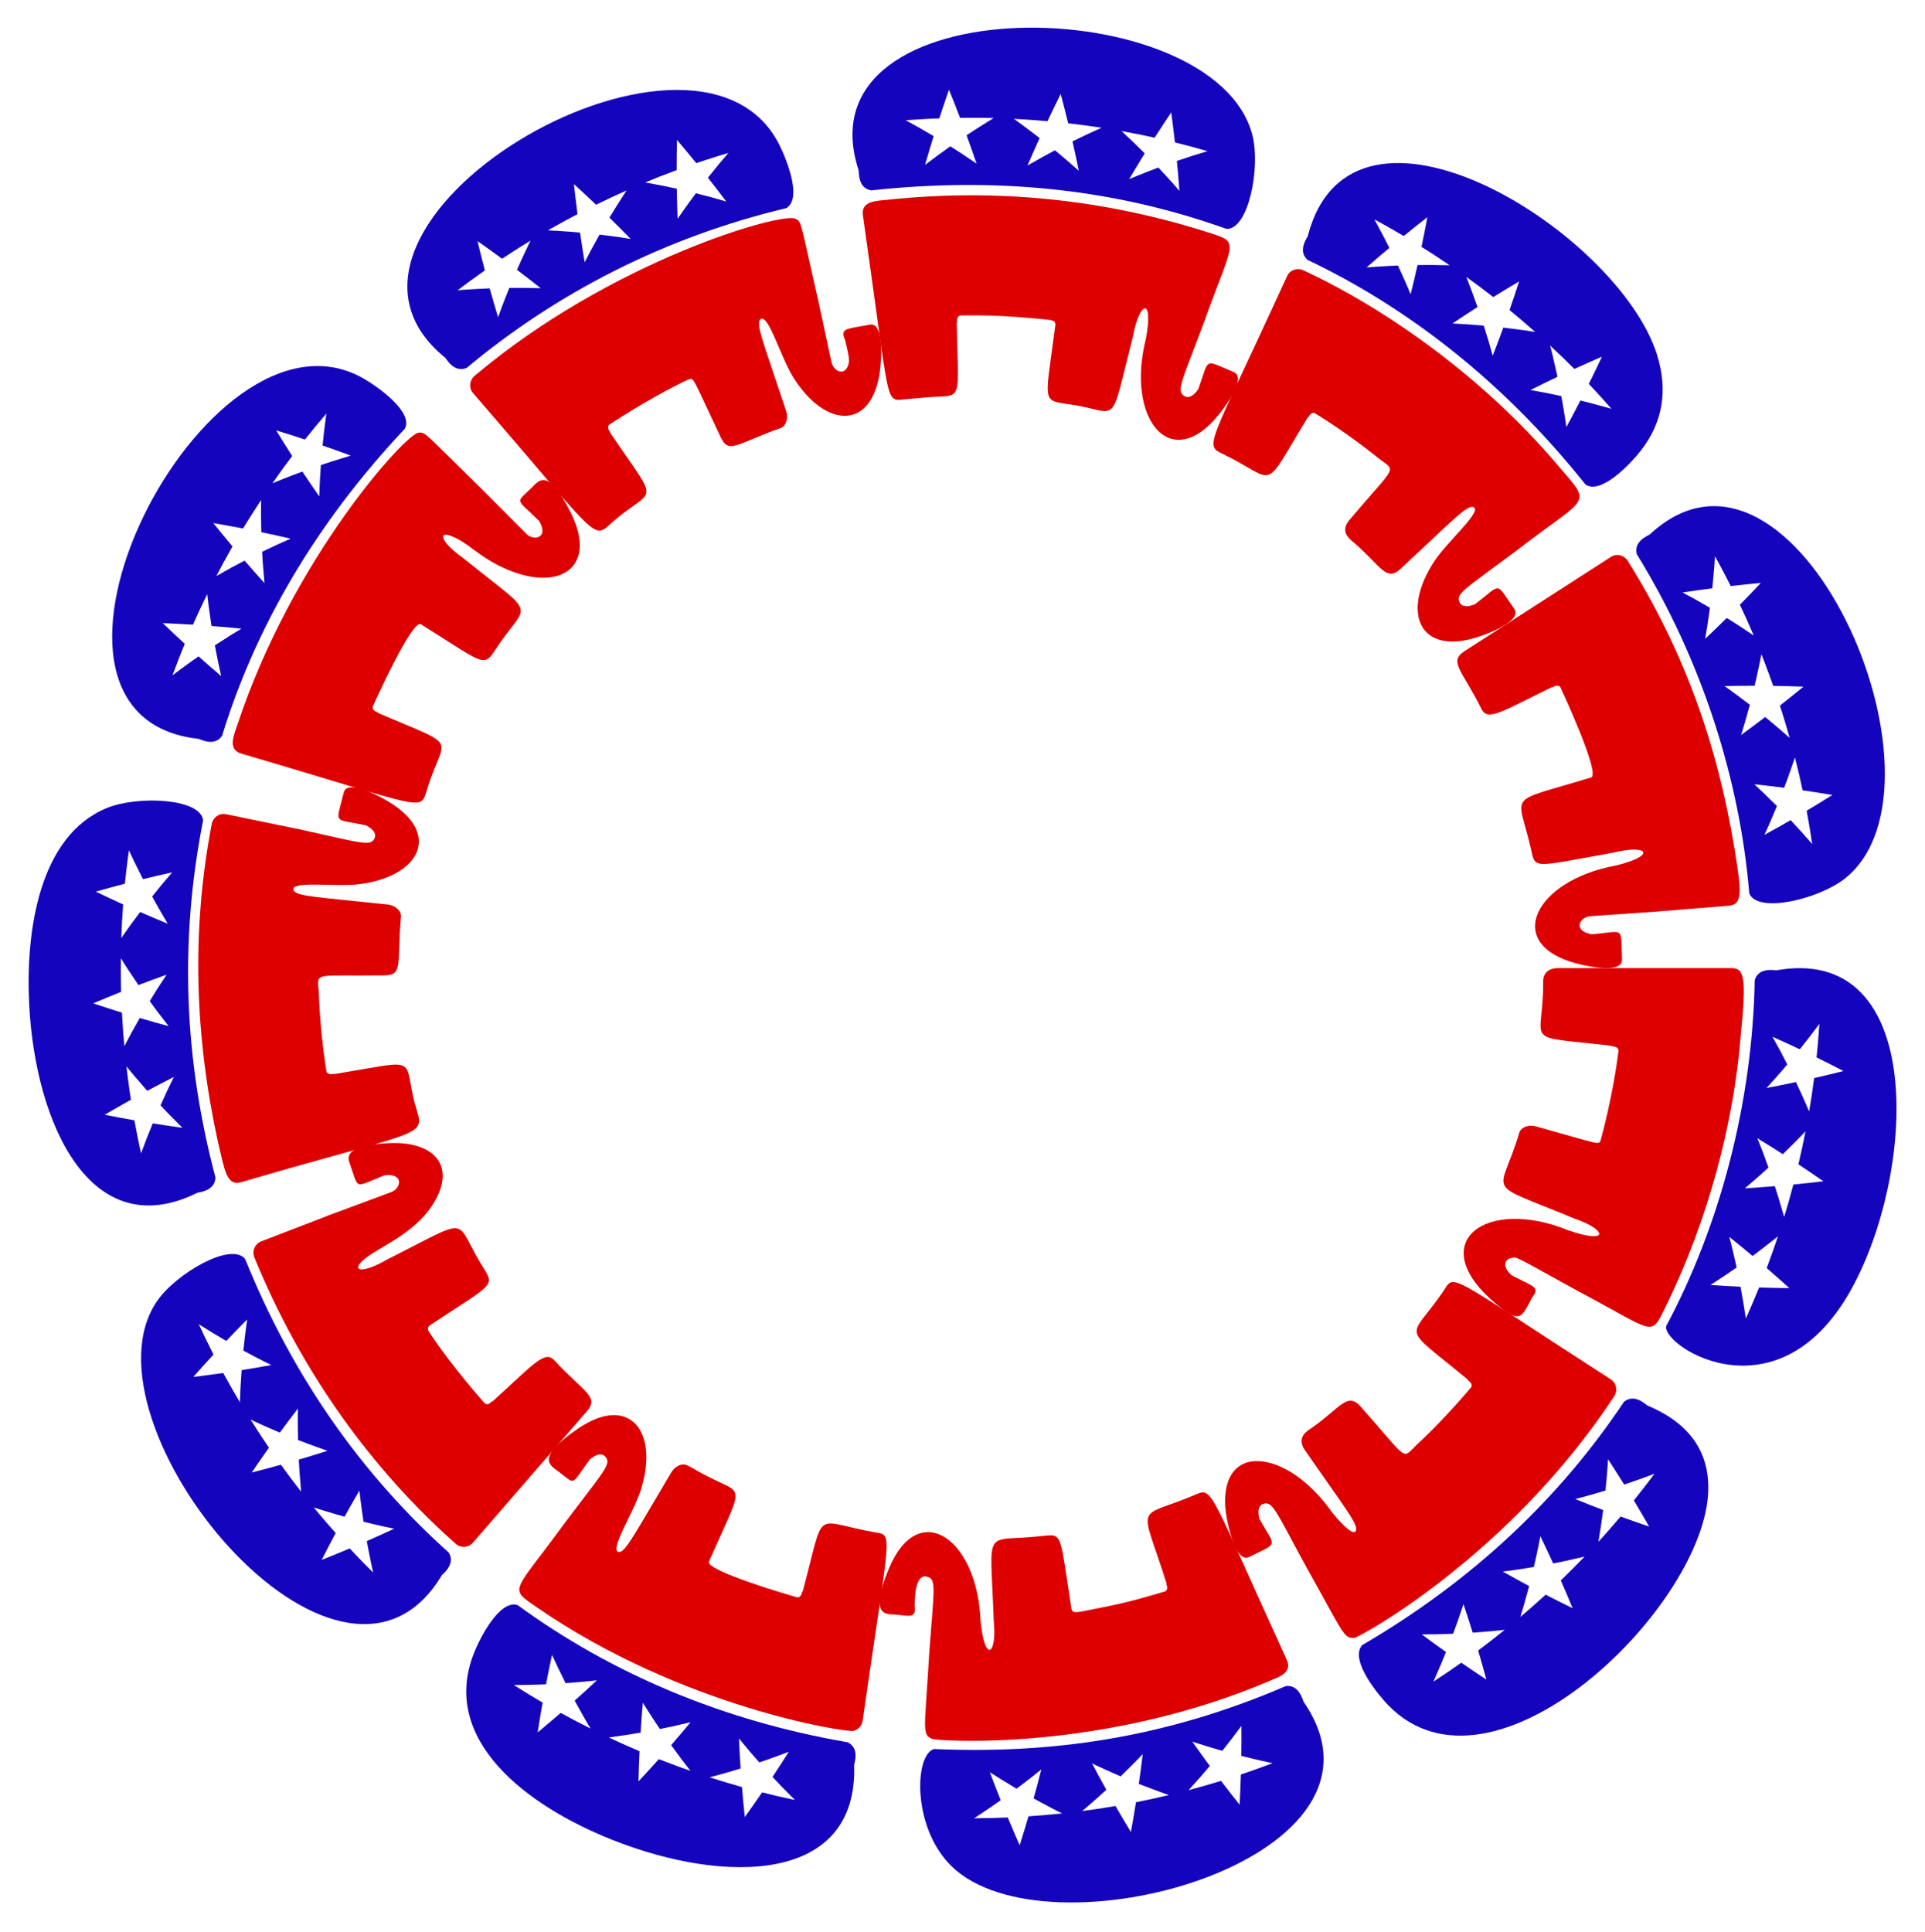 <?xml version="1.0" encoding="utf-8"?>

<!DOCTYPE svg PUBLIC "-//W3C//DTD SVG 1.1//EN" "http://www.w3.org/Graphics/SVG/1.1/DTD/svg11.dtd">
<svg version="1.1" id="Layer_1" xmlns="http://www.w3.org/2000/svg" xmlns:xlink="http://www.w3.org/1999/xlink" x="0px" y="0px"
	 viewBox="0 0 1643.337 1648.936" enable-background="new 0 0 1643.337 1648.936" xml:space="preserve">
<g>
	<g>
		<path fill="#DE0000" d="M1308.294,1107.045c7.036-8.698-0.889-9.245-17.906-18.428c-8.875-8.19-5.472-13.955,0.407-14.856
			c4.843-0.737,2.224-1.311,58.403,29.537l0.009-0.062c65.221,34.788,59.734,38.381,72.841,12.037
			c36.607-74.788,58.068-157.407,63.963-231.122c4.872-49.265,3.29-57.716-7.872-57.685l-148.475-0.025
			c-6.576,0.021-12.221,3.439-12.3,11.063c0.452,56.24-20.733,45.812,58.752,55.356l-0.028,0.372
			c3.693,0.105,5.188,1.404,5.636,3.282c-1.275,11.368-5.811,41.984-15.305,77.064c-2.001,3.962-0.251,3.316-55.203-12.045
			c-6.173-1.723-12.817,0.605-14.298,5.599c-16.433,55.522-32.43,40.052,46.704,72.955c28.494,9.646,30.521,22.354-4.425,10.317
			c-70.759-29.104-123.974,10.204-62.94,61.896C1298.451,1131.105,1298.576,1124.59,1308.294,1107.045z"/>
		<path fill="#1504BD" d="M1422.394,1132.023c45.741-85.578,73.645-190.173,75.59-295.592c2.055-5.946,7.133-9.536,18.336-8.101
			c124.604-22.288,119.975,159.996,69.363,262.165C1524.037,1216.558,1418.939,1150.302,1422.394,1132.023z M1533.153,923.719
			c4.696,9.876,6.968,14.984,11.264,25.033c2.428-14.648,1.671-9.759,4.285-28.446c9.127-2.084,17.619-4.139,25.047-6.017
			c-7.216-3.757-15.687-8.046-22.988-11.636c0.486-4.295,1.685-17.5,2.397-28.641c-3.738,5.058-6.307,8.661-16.715,21.736
			c-7.321-3.466-15.896-7.407-23.299-10.706c5.346,9.568,7.965,14.455,12.618,23.634c-3.486,4.119-6.678,7.983-17.71,20.092
			C1516,927.265,1525.248,925.404,1533.153,923.719z M1515.112,1012.584c2.257,6.959,3.661,11.127,7.979,26.287
			c4.915-16.536,3.249-10.656,7.866-27.692c10.473-1.018,17.818-1.827,25.636-2.772c-6.694-4.66-14.532-9.986-21.331-14.49
			c1.376-5.753,4.047-17.731,6.048-28.138c-3.397,3.558-7.16,7.591-19.343,19.462c-6.835-4.383-14.827-9.378-21.759-13.599
			c4.218,10.549,4.991,12.458,9.507,25.069c-5.951,5.536-15.869,14.054-20.123,17.679
			C1497.609,1013.917,1506.965,1013.255,1515.112,1012.584z M1485.837,1098.429c1.755,9.215,3.127,17.784,4.56,27.095
			c6.188-13.79,9.676-22.462,11.312-26.466c7.78,0.26,17.818,0.494,25.815,0.552c-6.043-5.476-13.158-11.778-19.331-17.119
			c3.431-9.042,7.422-20.401,9.632-27.127c-7.033,5.718-19.37,15.156-21.691,16.823c-5.847-4.911-12.734-10.591-19.836-16.277
			c1.352,5.198,2.645,9.907,6.234,26.09c-4.356,3.095-15.77,10.79-22.274,14.931
			C1468.63,1097.538,1477.486,1098.047,1485.837,1098.429z"/>
	</g>
	<g>
		<path fill="#DE0000" d="M1066.313,1329.12c26-12.983,22.682-7.575,8.832-32.545c-2.051-7.831-0.022-11.686,3.121-12.743
			c8.271-2.839,10.599,5.662,38.498,56.83l0.042-0.047c30.686,54.688,30.365,58.585,39.735,57.444
			c4.434-0.578,131.978-70.197,221.397-205.989c3.264-4.958,1.98-11.5-2.864-14.6c-145.406-93.672-132.251-90.494-143.706-74.044
			c-28.896,41.816-36.398,26.1,22.023,74.559l-0.231,0.294c3.051,2.094,3.588,3.984,2.922,5.785
			c-18.884,22.327-36.561,40.1-45.608,48.281c-14.566,13.572-6.062,16.617-49.002-31.671c-11.345-12.748-17.38,1.26-41.721,18.305
			c-2.714,1.976-13.836,7.391-5.745,19.057c35.269,50.807,46.469,64.369,43.229,69.095c-3.084,4.463-16.877-12.04-20.34-16.411
			c-12.181-17.397-30.225-34.587-49.622-40.955c-31.372-10.071-46.016,11.626-40.13,45.347
			C1049.125,1306.445,1055.658,1334.128,1066.313,1329.12z"/>
		<path fill="#1504BD" d="M1162.923,1404.326c94.769-55.311,168.924-125.918,223.458-207.711c4.936-3.897,11.143-4.174,19.787,3.101
			c35.177,14.66,54.662,39.432,51.915,76.969c-7.338,99.132-183.94,270.063-272.796,179.158
			C1177.052,1447.416,1151.577,1416.972,1162.923,1404.326z M1368.617,1289.046c-0.985,7.719-3.032,21.176-4.086,27.131
			c3.32-3.574,11.104-12.311,18.963-21.6c6.873,2.508,14.75,5.295,24.364,8.573c-4.046-7.084-8.855-15.287-13.063-22.282
			c6.746-8.384,14.269-18.205,17.584-22.743c-6.912,2.631-19.576,7.146-25.847,9.197c-5.096-8.197-9.387-14.921-13.775-21.63
			c-0.185,3.036-0.488,9.292-2.178,26.725c-7.447,2.2-18.293,5.357-25.816,7.237
			C1352.882,1282.969,1360.049,1285.779,1368.617,1289.046z M1305.397,1353.926c-4.142,15.514-5.476,19.716-7.507,26.372
			c8.732-7.39,17.926-15.612,21.57-18.997c7.239,3.731,15.725,7.983,23.049,11.549c-3.385-8.225-6.876-16.413-10.107-23.718
			c12.583-12.322,8.265-8.003,20.311-20.337c-16.004,3.753-19.86,4.452-26.82,5.829c-3.161-6.932-6.78-14.647-10.888-23.158
			c-0.27,1.434-2.852,14.58-5.588,26.183c-10.211,1.709-16.122,2.618-26.502,3.936
			C1289.971,1345.564,1298.249,1350.107,1305.397,1353.926z M1234.443,1410.263c-3.68,9.064-4.829,11.967-10.775,25.244
			c13.679-8.997,9.233-6.015,23.813-16.12c6.511,4.505,14.761,10.023,21.394,14.36c-2.091-7.732-4.669-16.864-7.008-24.793
			c1.001-0.719,10.199-7.573,22.701-17.638c-9.029,0.962-12.683,1.382-27.321,2.422c-2.406-7.732-5.311-16.706-7.895-24.385
			c-4.304,13.069-5.349,15.82-8.846,25.286c-4.089,0.17-9.933,0.484-26.77,0.582
			C1220.222,1400.049,1227.844,1405.585,1234.443,1410.263z"/>
	</g>
	<g>
		<path fill="#DE0000" d="M764.647,1378.3c11.262,0.982,17.627,3.68,16.133-7.315c0.264-4.091-0.333-27.769,10.566-25.078
			c8.437,2.086,5.934,9.643,1.677,68.636l0.06-0.017c-3.718,62.056-6.123,65.835,2.37,69.809
			c4.348,1.997,146.94,11.65,290.817-50.442c4.602-2.012,17.254-5.965,12.287-16.819c-64.611-141.32-63.242-147.608-76.83-141.641
			c-52.9,22.616-48.818,3.921-25.82,76.362l-0.35,0.129c1.433,3.405,0.872,5.304-0.649,6.491
			c-30.439,9.068-39.371,10.891-64.362,15.859c-12.756,2.522-14.538,2.881-15.83-0.605c-10.344-66.606-7.348-64.233-25.45-62.424
			c-50.686,5.766-43.773-10.879-40.945,71.918c3.048,29.814-7.661,37.176-11.262,0.268c-2.707-70.261-52.867-104.679-78.059-44.83
			C741.015,1381.373,757.657,1377.701,764.647,1378.3z"/>
		<path fill="#1504BD" d="M797.434,1493.051c98.695,4.303,196.203-8.904,300.32-53.754c8.281-0.779,12.543,5.364,15.002,13.309
			c91.491,132.161-208.525,218.098-296.35,144.2C778.367,1565.115,779.906,1497.842,797.434,1493.051z M1032.829,1507.513
			c-6.357,7.498-8.31,9.845-18.139,20.625c15.827-4.276,10.714-2.845,27.685-7.891c5.835,7.648,10.886,14.102,15.861,20.316
			c0.442-8.264,0.837-17.743,1.081-25.752c4.444-1.448,16.134-5.534,27.103-9.699c-6.613-1.4-11.113-2.29-26.741-6.191
			c0.126-8.218,0.161-17.656,0.098-25.644c-6.503,8.838-9.517,12.783-16.301,21.282c-3.086-0.87-8.962-2.434-25.631-7.793
			C1022.501,1493.374,1028.017,1501.01,1032.829,1507.513z M944.453,1527.857c-4.266,3.907-7.891,7.311-20.611,18.146
			c18.021-2.524,12.923-1.735,28.443-4.311c4.228,7.364,8.747,15.026,13.129,22.21c1.469-8.015,3.076-17.376,4.362-25.43
			c7.83-1.508,20.441-4.251,28.123-6.118c-7.856-2.668-20.388-7.478-25.72-9.549c1.159-8.025,2.404-17.406,3.376-25.453
			c-5.134,5.375-7.934,8.375-18.887,19.035c-8.145-3.451-21.993-9.83-24.417-11.026
			C935.839,1512.158,940.021,1519.915,944.453,1527.857z M854.296,1536.764c-3.954,2.798-8.248,5.926-22.695,15.394
			c18.903-0.241,13.187-0.09,28.701-0.682c5.257,12.659,8.762,20.489,10.187,23.707c2.431-7.645,5.211-16.735,7.541-24.68
			c8.783-0.563,22.643-1.789,28.636-2.469c-7.586-3.77-21.024-10.946-24.268-12.772c2.048-7.392,4.355-15.995,6.582-24.803
			c-4.456,3.62-8.157,6.702-21.132,16.482c-4.238-2.415-20.021-12.18-22.797-14.042
			C848.313,1521.612,851.465,1529.709,854.296,1536.764z"/>
	</g>
	<g>
		<path fill="#DE0000" d="M476.582,1256.038c15.574,11.844,10.34,12.304,27.096-10.323c6.276-5.101,10.676-4.906,12.908-2.432
			c5.958,6.441-0.616,11.804-35.793,58.569l0.06,0.018c-43.436,59.233-46.781,53.422-22.29,70.4
			c123.289,85.01,263.57,106.805,270.004,105.31c4.021-1.019,7.223-4.291,7.835-8.595c21.629-151.576,26.052-158.164,13.537-160.412
			c-57.623-9.489-44.566-24.733-64.692,50.046l-0.363-0.084c-0.633,3.642-2.128,4.929-4.045,5.09
			c-7.815-2.105-77.457-22.516-75.719-30.439c29.199-66.016,30.371-57.291,3.248-70.723c-17.017-8.233-20.526-12.176-24.676-12.314
			c-4.083-0.114-8.239,2.753-10.611,6.731c-31.79,53.35-39.399,68.928-45.022,67.961c-8.1-1.415,13.144-34.218,19.057-53.123
			c15.759-50.69-10.348-81.809-53.744-52.131C456.671,1244.707,469.598,1250.861,476.582,1256.038z"/>
		<path fill="#1504BD" d="M441.935,1370.23c78.885,57.641,174.005,98.569,281.784,117.059c7.369,3.923,7.71,11.085,5.443,19.259
			c3.543,101.871-110.693,101.976-205.88,64.276c-73.736-29.113-147.5-85.365-118.974-158.932
			C409.839,1397.635,426.872,1365.05,441.935,1370.23z M632.24,1509.663c-15.701,4.762-20.479,5.967-26.393,7.531
			c10.38,3.363,22.514,6.938,27.562,8.309c0.658,8.118,1.535,17.569,2.38,25.672c4.445-6.166,8.921-12.508,14.814-21.099
			c16.792,4.094,10.774,2.707,28.043,6.487c-10.722-10.637-13.154-13.284-19.155-19.683c4.402-6.624,9.531-14.532,13.914-21.474
			c-16.626,6.28-22.229,8.076-25.202,9.077c-7.008-7.941-10.649-12.189-17.356-20.434
			C631.205,1492.446,631.726,1501.889,632.24,1509.663z M546.864,1479.045c-11.169,1.91-15.961,2.638-27.145,4.113
			c12.509,5.841,7.501,3.588,26.255,11.788c-0.469,10.265-0.745,18.472-0.92,25.737c5.472-5.843,11.878-12.839,17.385-18.999
			c19.24,7.333,14.07,5.443,26.995,9.996c-6.753-8.675-8.377-10.73-16.483-21.958c5.218-6.014,11.324-13.213,16.566-19.546
			c-14.3,3.432-17.929,4.128-26.165,5.791c-3.7-5.463-6.24-9.103-14.601-22.466C548.059,1461.57,547.366,1470.966,546.864,1479.045z
			 M466.13,1437.788c-4.701,0.204-10.275,0.514-27.455,0.651c16.251,10.146,11.485,7.255,24.555,14.977
			c-1.492,8.323-2.956,17.075-4.231,25.448c6.277-5.192,13.534-11.333,19.69-16.667c5.267,2.938,16.56,8.959,25.464,13.392
			c-1.634-2.748-4.957-8.166-13.544-23.855c5.992-5.349,12.971-11.721,18.949-17.311c-8.884,0.972-12.303,1.375-26.699,2.43
			c-3.486-6.844-9.371-19.163-11.602-24.149C469.546,1420.519,467.59,1430.18,466.13,1437.788z"/>
	</g>
	<g>
		<path fill="#DE0000" d="M298.255,992.227c8.767,24.593,3.067,21.33,30.176,11.038c15.977-1.809,14.441,10.272,6.155,14.162
			l-55.753,20.713l0.041,0.048l-55.922,21.553c-5.36,2.047-8.073,8.243-5.781,13.721c40.378,98.843,101.034,181.531,171.661,244.226
			c4.439,3.94,11.092,3.601,14.848-0.754l97.297-112.152c10.905-12.657-2.268-16.001-27.874-43.636
			c-8.133-8.8-17.748,3.56-52.706,35.248l-0.258-0.271c-2.505,2.724-4.451,2.987-6.138,2.071
			c-22.588-25.473-39.941-49.174-47.814-61.367c-1.325-2.02-1.036-3.792,0.442-5.268c59.438-39.333,55.908-32.375,42.728-54.7
			c-22.041-37.228-6.582-37.861-79.049-1.604c-19.461,11.441-30.246,10.387-21.46,1.607c12.38-12.346,48.313-23.157,64.171-54.951
			c14.269-28.455-3.849-47.147-39.127-46.128C319.128,976.217,293.159,978.489,298.255,992.227z"/>
		<path fill="#1504BD" d="M209.242,1074.717c40.252,99.657,98.743,183.206,173.893,250.687c3.152,5.444,2.542,11.631-5.884,19.154
			c-87.361,146.652-315.178-130.974-242.84-234.319C150.37,1087.3,197.065,1059.788,209.242,1074.717z M294.158,1294.74
			c-9.949-2.74-24.064-7.121-26.29-7.877c0.799,1.002,7.935,9.684,18.705,21.825c-3.499,6.529-7.669,14.499-11.928,22.9
			c7.588-3.004,16.376-6.597,23.898-9.774c7.081,7.599,15.283,15.957,20.025,20.617c-2.168-9.58-5.035-24.317-5.451-26.877
			c8.683-3.817,16.54-7.391,23.368-10.582c-4.733-0.978-9.925-1.984-26.142-5.94c-0.311-1.874-2.316-15.634-3.52-26.572
			C302.528,1279.797,298.336,1287.163,294.158,1294.74z M238.861,1222.966c-15.463-6.615-20.307-8.957-25.04-11.184
			c5.406,8.648,12.133,18.803,15.761,24.053c-4.897,6.888-10.312,14.704-14.704,21.189c8.282-2.094,16.52-4.293,24.921-6.648
			c9.252,12.693,5.838,8.113,17.252,22.999c-1.462-16.621-1.655-21.353-1.972-27.383c7.199-2.114,15.544-4.656,24.475-7.504
			c-2.506-0.815-16.142-5.697-25.141-9.236c-0.327-14.229-0.26-17.211-0.138-26.802
			C249.327,1208.879,243.656,1216.429,238.861,1222.966z M193.156,1144.687c-9.748-5.679-13.923-8.231-23.448-14.281
			c6.069,13.002,3.879,8.448,12.552,25.894c-6.861,7.459-12.419,13.653-17.242,19.131c8.076-0.981,17.471-2.23,25.527-3.396
			c9.9,17.748,7.213,13.082,14.252,24.988c0.405-10.923,0.486-13.649,1.486-27.404c7.99-1.278,17.285-2.875,25.25-4.339
			c-13.132-6.539-16.347-8.329-23.768-12.365c0.645-6.281,1.035-10.74,3.241-26.593
			C205.297,1132.061,198.728,1138.82,193.156,1144.687z"/>
	</g>
	<g>
		<path fill="#DE0000" d="M293.461,676.531c-6.744,27.963-9.718,21.966,18.804,27.972c7.178,3.556,8.934,7.651,7.641,10.708
			c-3.336,8.014-10.561,4.441-68.231-8.133l0.008,0.062l-58.707-12.055c-5.652-1.178-11.115,2.605-12.236,8.435
			c-17.629,92.081-14.207,181.657,5.328,271.34c5.548,22.814,7.007,38.107,19.772,34.325
			c175.023-51.275,154.927-35.324,146.727-73.585c-7.263-33.48,3.014-30.286-67.408-18.655l-0.075-0.366
			c-3.577,0.931-5.369,0.102-6.313-1.577c-2.918-17.466-5.683-42.809-6.542-66.078c-0.697-19.913-8.667-15.491,56.03-16.285
			c16.196-0.205,10.483-10.054,14.029-49.943c0.48-5.371-5.06-9.871-11.199-10.532c-61.301-6.575-79.088-6.999-80.505-12.546
			c-2.054-8.025,36.283-2.325,56.206-4.858c51.738-6.592,70.619-42.973,24.895-70.451
			C322.151,678.574,296.337,665.119,293.461,676.531z"/>
		<path fill="#1504BD" d="M173.4,700.298c-20.735,105.075-15.723,205.7,10.538,304.913c-0.475,8.363-7.051,11.634-15.292,12.931
			C77.525,1063.469,30.13,959.607,24.92,857.546c-3.244-62.674,8.462-144.139,66.287-167.764
			C117.613,678.966,171.355,681.426,173.4,700.298z M125.725,931.192c-10.611-12.039-12.964-15.003-17.785-20.887
			c1.43,12.461,3.488,26.596,3.83,28.505c-7.12,3.96-15.348,8.661-22.372,12.782c7.377,1.477,16.052,3.123,25.32,4.755
			c3.689,19.26,2.549,13.678,5.714,28.206c3.719-10.078,5.863-15.652,9.987-25.578c7.911,1.274,17.234,2.668,25.322,3.78
			c-11.52-11.435-14.607-14.812-18.699-19.182c4.041-9.093,6.557-14.418,11.414-24.246
			C141.232,922.992,132.864,927.36,125.725,931.192z M118.189,840.925c-9.064-13.343-10.982-16.504-15.012-22.919
			c-0.161,13.223,0.131,27.206,0.198,28.701c-7.555,3.019-16.317,6.636-23.805,9.827c6.971,2.339,15.147,4.996,24.501,7.91
			c1.285,20.338,0.848,14.662,2.091,28.661c4.828-9.297,7.599-14.344,13.155-24.068c7.763,2.287,16.83,4.848,24.647,6.958
			c-9.954-12.748-12.104-15.833-16.118-21.376c5.947-9.71,6.99-11.434,14.388-22.579
			C134.604,834.76,125.755,838.031,118.189,840.925z M122.046,750.475c-7.325-14.43-8.871-17.91-11.999-24.669
			c-1.687,12.096-3.264,26.519-3.416,28.553c-7.879,2.05-17.027,4.542-24.857,6.771c6.617,3.196,14.795,7.051,23.323,10.929
			c-1.234,19.438-0.973,14.137-1.526,28.686c6.493-9.342,9.19-13.081,16.071-22.218c7.408,3.24,16.086,6.919,23.574,9.992
			c-8.359-14.05-10.621-18.318-13.307-23.233c6.276-7.896,9.949-12.31,17.113-20.613
			C139.111,746.414,129.91,748.553,122.046,750.475z"/>
	</g>
	<g>
		<path fill="#DE0000" d="M453.822,416.412c-13.894,13.669-13.944,8.203,6.38,28.285c8.344,13.91-3.47,17.36-10.345,11.527
			l-41.993-42.127l-0.027,0.057c-46.329-45.359-44.346-44.996-50.272-44.843c-10.93,0.335-107.595,106.992-154.603,248.468
			c-2.843,8.759-9.309,21.968,2.94,25.522c160.722,47.147,152.353,50.01,158.746,30.381c14.463-47.554,30.002-34.084-42.195-65.189
			l0.137-0.347c-3.516-1.15-4.569-2.812-4.446-4.728c3.231-7.394,33.303-73.521,40.989-70.637
			c59.931,37.543,52.856,37.709,67.487,16.267c25.17-35.901,31.148-22.233-31.239-72.668
			c-18.435-12.945-22.057-23.292-10.331-18.861c14.095,5.31,22.201,16.484,43.232,26.522c47.606,22.74,82.657,1.641,59.245-45.854
			C467.765,398.119,459.831,410.346,453.822,416.412z"/>
		<path fill="#1504BD" d="M345.673,365.943c-77.065,81.841-128.059,170.826-156.088,262.177c-3.598,5.147-9.454,7.176-19.811,2.642
			c-178.782-19.318,5.616-383.58,139.988-307.963C322.188,329.786,353.048,351.541,345.673,365.943z M180.568,534.376
			c-0.241-1.513-2.316-15.228-3.67-27.191c-2.824,5.697-8.305,17.323-12.148,26.087c-8.138-0.517-17.626-1.01-25.777-1.34
			c7.032,6.772,12.931,12.314,18.79,17.699c-5.203,12.734-3.207,7.65-10.486,26.807c14.603-10.927,19.424-14.167,22.25-16.128
			c5.572,4.996,11.443,10.155,19.283,16.86c-1.633-7.137-4.289-20.004-5.408-26.258c13.398-8.709,16.66-10.597,22.728-14.236
			C198.957,535.945,190.481,535.165,180.568,534.376z M223.073,454.296c-0.363-14.59-0.295-18.017-0.196-27.436
			c-8.337,12.671-14.774,23.24-15.397,24.291c-7.991-1.545-17.323-3.237-25.349-4.599c4.747,5.932,10.323,12.756,16.336,19.924
			c-9.048,16.186-6.524,11.526-13.766,25.262c12.498-7.117,15.211-8.504,24.098-13.154c5.286,6.119,11.527,13.177,16.958,19.176
			c-1.46-16.125-1.666-20.89-1.983-26.71c9.454-4.568,11.81-5.727,24.327-11.229C240.215,457.984,231,455.951,223.073,454.296z
			 M275.383,380.305c0.616-6.153,0.99-10.624,3.25-27.255c-11.392,13.476-7.477,8.746-18.312,22.158
			c-7.641-2.54-16.083-5.221-24.575-7.801c4.179,6.84,9.219,14.887,13.692,21.846c-3.086,4.032-10.343,13.899-16.859,23.289
			c5.31-2.195,10.234-4.292,25.539-9.993c4.482,6.751,9.791,14.556,14.429,21.207c0.39-11.219,0.467-13.622,1.393-26.76
			c11.095-3.765,24.096-7.643,25.534-8.058C290.175,385.497,282.31,382.697,275.383,380.305z"/>
	</g>
	<g>
		<path fill="#DE0000" d="M742.606,277.134c-19.579,3.808-25.786,2.667-21.187,13.028c2.821,12.677,5.16,18.461,1.334,24.327
			c-3.635,5.584-10.774,1.911-12.75-4.591L697.5,251.754l-0.053,0.033c-14.361-63.051-12.953-61.93-17.995-64.922
			c-11.048-6.614-158.211,35.872-274.246,133.952c-4.531,3.834-5.146,10.457-1.358,14.801
			C520.254,469.891,504.046,460.69,526.079,442.921c33.351-27.67,37.068-10.994-5.288-73.688l0.304-0.216
			c-2.342-2.867-2.326-4.828-1.179-6.365c28.595-18.798,54.04-32.337,68.278-38.957c4.368-1.032,2.767-1.779,27.076,49.648
			c6.969,14.614,13.22,5.494,50.986-7.85c4.79-1.678,6.982-8.295,4.914-14.541c-19.427-58.586-26.382-74.885-21.928-78.473
			c6.445-5.171,17.146,32.094,27.678,49.16c27.433,44.455,68.23,46.551,74.429-6.469
			C752.641,304.011,754.173,275.056,742.606,277.134z"/>
		<path fill="#1504BD" d="M671.29,177.67c-103.153,24.558-196.01,72.152-272.916,136.417c-5.839,2.345-11.88,0.863-18.135-8.542
			C240.683,192.548,591.929-14.921,664.434,121.879C669.783,131.967,685.883,168.998,671.29,177.67z M441.343,230.342
			c3.239-7.553,8.013-17.598,11.528-24.926c-1,0.58-12.476,7.676-24.266,15.436c-6.236-4.587-14.408-10.475-20.976-15.043
			c1.894,7.931,4.204,17.146,6.279,25.036c-8.033,5.577-18.146,13.01-23.249,16.915c11.766-0.942,25.654-1.549,27.375-1.605
			c2.687,9.608,5.074,17.741,7.17,24.64c2.01-5.562,3.409-9.662,9.592-25.034c5.796-0.095,19.31,0.018,26.8,0.268
			C453.407,239.545,447.572,235.043,441.343,230.342z M520.283,185.775c10.006-16.343,13.309-21.161,14.655-23.195
			c-7.018,3.078-18.207,8.291-26.067,12.19c-5.904-5.623-12.86-12.096-18.893-17.583c0.262,2.44,1.226,11.816,3.034,25.63
			c-12.157,6.413-7.378,3.807-25.244,13.8c18.13,1.01,23.907,1.623,27.402,1.942c1.82,12.692,3.201,20.831,3.949,25.306
			c1.789-3.611,9.182-17.422,12.719-23.593c15.596,1.896,19.213,2.524,26.562,3.687
			C533.301,198.721,527.424,192.803,520.283,185.775z M604.332,151.7c9.481-11.869,11.967-14.701,17.506-21.145
			c-14.182,4.224-26.418,8.353-27.435,8.721c-5.132-6.319-11.197-13.611-16.475-19.813c-0.185,7.933-0.314,17.851-0.291,25.766
			c-17.518,6.66-12.468,4.664-26.793,10.521c14.122,2.564,17.039,3.232,26.928,5.396c0.117,7.975,0.361,17.4,0.672,25.591
			c9.326-13.413,12.322-17.311,15.65-21.744c10.468,2.648,12.867,3.233,25.867,7.03C615.1,165.546,609.346,158.066,604.332,151.7z"
			/>
	</g>
	<g>
		<path fill="#DE0000" d="M1053.311,317.641c-26.539-10.768-20.357-12.74-30.371,14.568c-4.581,6.676-8.856,7.754-11.694,6.032
			c-7.406-4.605-2.866-11.122,17.822-66.327l-0.063,0c24.81-68.734,29.822-64.584,1.479-73.789
			c-88.308-28.086-179.488-37.353-271.848-27.686c-9.194,1.051-23.845,0.63-22.01,13.248c21.159,148.65,19.42,156.369,29.93,157.748
			c0.012,0.002,21.377-2.017,29.405-2.54c25.862-1.668,22.218,4.282,20.747-63.588l0.374-0.018
			c-0.416-3.677,0.662-5.321,2.464-5.998c25.714-0.322,40.191,0.43,66.432,2.755c11.766,1.348,14.734,0.722,15.04,5.041
			c-9.605,74.008-13.058,63.281,20.639,69.484c33.846,6.772,26.29,15.767,45.671-60.086c5.462-29.589,17.724-33.307,10.839,2.913
			c-17.127,68.099,20.834,115.347,61.966,64.959C1047.375,345.459,1064.115,322.343,1053.311,317.641z"/>
		<path fill="#1504BD" d="M1047.013,195.387c-98.858-35.413-199.862-44.104-303.326-32.85c-6.172-1.137-10.441-5.624-10.601-16.93
			c-52.884-160.085,304.437-154.692,336.12-30.074C1076.161,143.433,1065.84,196.147,1047.013,195.387z M825.15,115.489
			c7.636-5.102,20.406-13.061,23.142-14.712c-1-0.061-15.35-0.315-28.701-0.15c-2.905-7.627-6.389-16.47-9.464-24.032
			c-3.387,9.703-6.033,17.584-8.273,24.468c-12.521,0.478-7.428,0.211-28.684,1.565c7.261,3.989,16.147,8.95,23.863,13.56
			c-2.552,8.178-4.997,16.357-7.326,24.552c6.661-5.119,14.785-10.982,21.611-15.846c6.961,4.452,14.972,9.654,22.358,14.765
			C830.839,131.287,827.904,122.973,825.15,115.489z M915.548,120.712c8.148-4.056,21.892-10.373,24.858-11.665
			c-1.001-0.161-13.499-2.061-28.511-3.782c-1.928-7.932-4.282-17.156-6.388-25.036c-3.661,7.323-7.804,15.851-11.29,23.24
			c-13.249-1.173-27.662-2.02-28.663-2.037c1.784,1.273,13.639,9.901,21.978,16.434c-3.257,7.12-6.709,14.908-10.35,23.447
			c7.375-4.311,15.94-8.994,23.44-13.018c6.341,5.284,13.697,11.502,20.349,17.468C919.11,136.605,917.253,128.101,915.548,120.712z
			 M1004.675,137.374c5.194-1.815,18.579-6.121,26.153-8.353c-4.961-1.47-17.374-4.87-27.812-7.423
			c-0.904-8.115-2.066-17.544-3.156-25.63c-5.164,7.676-10.007,15.078-14.169,21.589c-12.807-2.787-7.781-1.767-28.214-5.676
			c4.346,4.085,13.986,13.215,19.741,19.111c-5.044,8.11-9.034,14.769-13.255,21.924c7.908-3.359,22.311-8.976,24.921-9.898
			c11.363,12.196,14.667,16.105,17.968,19.918C1006.286,155.156,1005.459,145.244,1004.675,137.374z"/>
	</g>
	<g>
		<path fill="#DE0000" d="M1292.723,519.887c-16.567-23.765-10.308-21.72-33.478-4.133c-7.453,3.138-11.601,1.702-13.059-1.291
			c-3.975-7.72,3.545-10.894,50.767-46.184l-0.053-0.034c61.431-47.085,62.422-36.161,31.561-72.684
			c-61.062-71.583-141.599-130.173-215.645-164.773c-5.379-2.513-11.676-0.3-14.053,4.937
			c-69.654,152.21-71.377,143.516-52.814,152.776c45.501,22.645,30.917,32.309,70.61-32.424l0.323,0.186
			c1.64-3.316,3.435-4.118,5.313-3.718c19.388,12.101,34.414,22.614,54.227,38.288c15.684,12.623,17.133,3.853-24.419,52.986
			c-8.868,10.494,0.832,16.794,3.915,19.527c23.058,19.722,27.286,33.825,39.81,22.192c45.318-42.13,57.135-55.118,62.278-52.585
			c7.496,3.568-22.145,29.065-33.184,45.647c-29.306,44.033-13.263,81.519,36.981,65.108
			C1272.841,540.1,1299.216,529.688,1292.723,519.887z"/>
		<path fill="#1504BD" d="M1353.42,413.535c-69.839-87.731-151.794-151.043-237.31-191.75c-4.568-4.318-5.731-10.417,0.239-20.012
			c37.646-146.444,265.672-3.86,298.39,101.479c9.239,30.246,4.726,57.061-13.517,80.834
			C1392.408,395.576,1366.671,422.795,1353.42,413.535z M1210.156,226.244c5.849-0.106,19.509-0.024,27.437,0.216
			c-4.398-3.043-14.465-9.715-24.079-15.722c1.681-7.997,3.526-17.307,5.023-25.335c-8.039,6.268-14.663,11.569-20.205,16.089
			c-13.621-8.048-24.022-13.676-25.022-14.192c2.722,4.856,9.226,17.146,12.781,24.3c-6.439,5.377-13.148,11.146-19.451,16.696
			c11.42-0.945,25.108-1.569,26.767-1.629c7.143,15.519,9.044,20.25,10.832,24.533
			C1206.111,243.71,1208.442,233.975,1210.156,226.244z M1283.346,279.663c15.391,1.828,19.226,2.467,27.173,3.696
			c-8.76-7.768-17.829-15.42-21.855-18.67c2.668-7.694,5.675-16.699,8.164-24.445c-11.116,6.55-18.145,10.933-22.045,13.354
			c-14.008-10.735-9.094-7.053-23.021-17.222c5.587,14.26,6.794,17.81,9.576,25.723c-6.803,4.36-14.674,9.532-21.381,14.051
			c17.536,0.935,23.328,1.533,26.708,1.835c3.312,10.371,4.712,15.086,7.651,25.675
			C1277.29,296.023,1280.613,287.185,1283.346,279.663z M1349.154,341.915c7.381,1.826,11.593,2.822,26.516,7.076
			c-11.694-13.17-7.589-8.647-19.334-21.269c4.309-8.695,7.694-15.723,11.195-23.216c-7.477,3.218-16.147,7.067-23.555,10.457
			c-3.422-3.498-11.874-11.788-20.664-19.977c1.715,6.753,2.889,11.128,6.266,26.696c-7.315,3.479-15.791,7.628-23.028,11.275
			c10.84,1.92,15.569,2.846,26.286,5.17c0.522,2.802,1.775,9.091,4.37,26.409C1341.114,357.337,1345.512,349.004,1349.154,341.915z"
			/>
	</g>
	<g>
		<path fill="#DE0000" d="M1384.703,819.177c-1.234-29.628,2.572-23.844-25.869-21.666c-16.128-2.843-10.75-14.023-1.932-15.375
			l59.346-4.089l-0.026-0.057l59.735-4.847c12.658-0.99,10.066-14.484,4.848-48.156c-14.969-90.428-43.208-169.315-91.143-246.125
			c-3.144-5.035-9.606-6.588-14.465-3.441l-124.845,80.365c-14.076,9.132-2.119,16.248,14.467,49.599
			c5.294,10.734,17.902,1.609,60.464-19.013l0.179,0.328c3.162-1.905,5.141-1.63,6.482-0.27
			c2.272,4.878,33.934,73.165,26.598,77.163c-74.336,22.812-62.875,11.284-51.649,61.01c3.917,17.82,1.143,15.587,70.536,3.218
			c29.174-7.261,37.634,2.364,1.832,11.082c-68.936,12.565-96.539,66.942-33.441,83.566
			C1356.952,825.395,1384.893,830.995,1384.703,819.177z"/>
		<path fill="#1504BD" d="M1493.332,762.664c-8.061-96.643-40.104-198.849-96.036-289.61c-1.486-6.118,0.842-11.892,11.037-16.748
			c123.616-115.116,267.464,212.881,166.879,293.481C1552.69,767.636,1500.445,780.12,1493.332,762.664z M1474.089,527.528
			c4.048,2.52,8.801,5.401,23.029,14.982c-7.661-17.514-5.363-12.444-11.811-26.244c5.905-6.002,12.118-12.463,17.861-18.617
			c-8.114,0.74-17.562,1.709-25.664,2.636c-2.714-5.449-8.661-16.843-13.453-25.431c-0.194,3.058-0.538,9.694-2.291,27.334
			c-8.042,1.041-17.394,2.361-25.415,3.588c7.608,4.067,10.794,5.733,23.409,13.072c-1.001,7.725-3.109,21.237-4.06,26.488
			C1461.52,539.851,1468.589,532.982,1474.089,527.528z M1506.912,612.075c6.081,4.96,16.513,13.879,20.896,17.822
			c-1.191-4.379-4.676-16.199-8.355-27.548c6.418-5.041,13.838-11.01,20.133-16.193c-10.48-0.371-18.66-0.562-25.828-0.663
			c-5.216-14.793-9.643-25.97-10.062-26.97c-0.491,2.798-3.725,18.183-5.813,26.845c-8.331-0.021-17.306,0.092-25.635,0.293
			c7.223,5.107,15.985,11.664,21.566,15.96c-4.717,17.26-6.517,22.728-7.469,25.771
			C1492.444,622.969,1498.711,618.324,1506.912,612.075z M1528.635,700.132c6.081,6.538,12.532,13.562,18.402,20.344
			c-0.869-6.168-3.02-19.385-4.735-28.378c7.009-4.179,15.104-9.133,22.013-13.47c-9.437-1.575-17.057-2.764-25.498-3.972
			c-3.203-14.728-1.932-9.218-6.525-28.035c-5.474,16.171-7.374,21.006-9.223,25.881c-7.737-1.009-17.523-2.184-25.426-3.003
			c3.935,3.591,13.846,13.105,19.295,18.6c-6.061,14.621-7.587,17.815-10.691,24.592
			C1512.614,709.217,1519.949,705.12,1528.635,700.132z"/>
	</g>
</g>
</svg>
